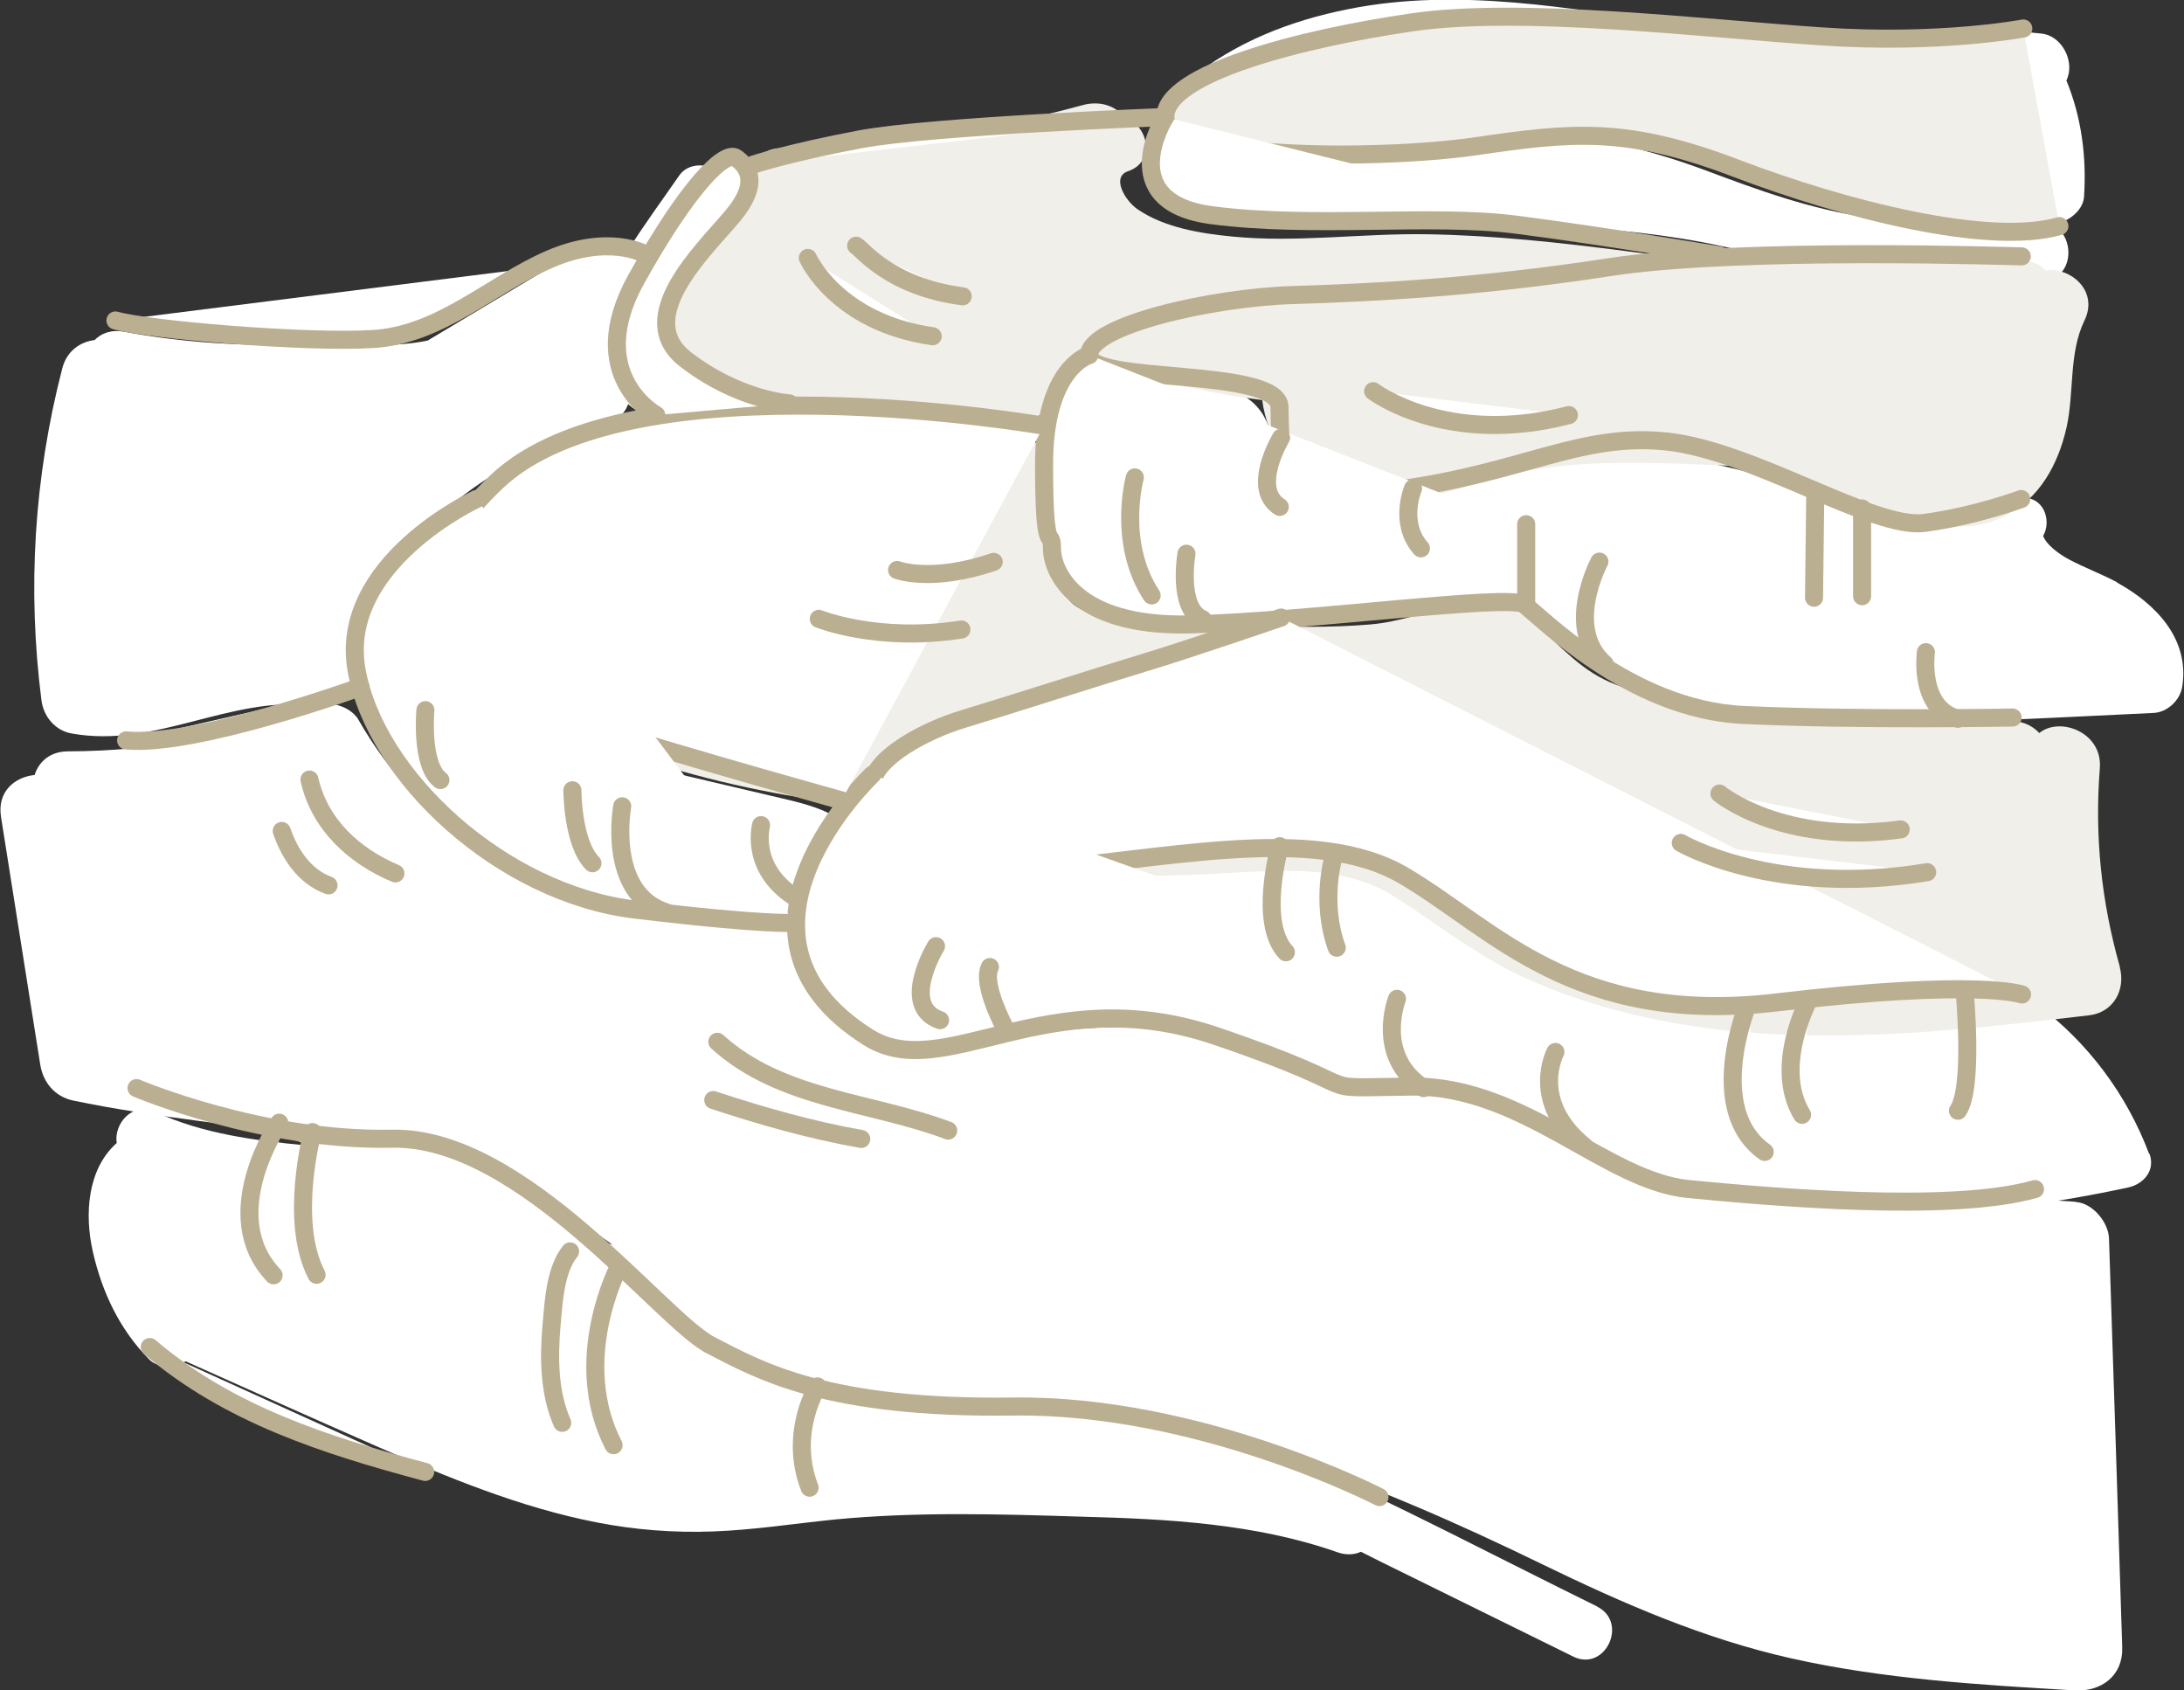 <?xml version="1.0" encoding="UTF-8"?>
<svg id="_レイヤー_2" data-name="レイヤー 2" xmlns="http://www.w3.org/2000/svg" viewBox="0 0 85.89 66.46">
  <rect x="0" y="0" width="85.89" height="66.46" fill="#333333" stroke="none"/>
  <defs>
    <style>
      .cls-1 {
        fill: #fff;
      }

      .cls-2 {
        fill: #f1efe9;
      }

      .cls-3 {
        fill: none;
        stroke: #bbaf92;
        stroke-linecap: round;
        stroke-linejoin: round;
        stroke-width: .71px;
      }
    </style>
  </defs>
  <g id="_パーツ" data-name="パーツ">
    <g>
      <path class="cls-1" d="M80.09,8.72c-2.23.14-4.47.15-6.69-.18-2.21-.32-4.24-1.06-6.32-1.84-2.24-.83-4.42-1.37-6.82-1.39-2.29-.02-4.6.19-6.89.31-1.99.1-4.63.59-6.37-.67-.91-.66-2.29.15-1.86,1.31.37.97,1.25,1.43,2.22,1.64,1.04.23,2.11.35,3.17.45,2.24.23,4.5.31,6.75.38,4.28.14,8.68.25,12.8,1.58.21.07.43.09.63.08.5.13,1,.25,1.51.34,2.66.48,5.4.5,8.09.33,1.51-.1,1.3-2.44-.2-2.34Z"/>
      <path class="cls-1" d="M28.06,14.56c-.44.02-.75.04-1.14-.02-.34-.05-.58-.14-.78-.33-.02-.02-.03-.02-.03-.03,0-.01-.02-.03-.04-.05-.03-.05-.07-.1-.1-.15.02.01-.08-.18-.09-.19-.03-.07-.05-.14-.07-.21-.05-.16-.07-.56-.04-.78.11-.74.51-1.43.93-2.06.56-.82,1.13-1.64,1.7-2.45.34-.49.35-1.14-.14-1.54-.42-.35-1.2-.35-1.54.14-.7,1.01-1.43,2-2.08,3.04-.62.99-1.07,2.06-1.08,3.24,0,1.06.44,2.18,1.29,2.84.97.76,2.22.8,3.4.74.59-.03,1.05-.61,1-1.19-.05-.61-.59-1.02-1.19-1Z"/>
      <path class="cls-1" d="M83.27,22.9c-.63-.34-1.3-.58-1.93-.92-.42-.23-.87-.58-.99-.91.35-.61.02-1.59-.89-1.49-2.73.3-5.48.18-8.17-.39-1.32-.28-2.6-.68-3.92-.95-1.38-.28-2.78-.34-4.18-.22-2.77.24-5.49.81-8.27,1.03-1.43.11-3.97.36-4.67-1.29-.23-.56-.33-1.14-.7-1.63-.44-.58-1.09-.84-1.78-.98-1.56-.32-3.13-.57-4.69-.85-.8-.15-1.23.61-1.09,1.22,0,.02-.01.04-.02.06-.35,1.41-.69,2.87-.54,4.34.13,1.3.66,2.52,1.58,3.44.98.98,2.48,1.36,3.83,1.16.58-.09,1.12-.26,1.67-.46.31.36.81.55,1.28.36.49-.2,1-.38,1.51-.54.05-.02.11-.03.16-.05.24.18.52.28.82.22,2.13-.42,4.27-.54,6.39-.03,1.93.46,3.72,1.34,5.53,2.13,1.98.86,4.01,1.6,6.15,1.93,2.2.34,4.44.36,6.66.29,2.56-.08,5.12-.22,7.68-.34.54-.02,1.05-.5,1.13-1.03.3-1.88-1.04-3.26-2.57-4.1Z"/>
      <path class="cls-1" d="M84.52,45.37c-.88-2.34-2.41-4.39-4.41-5.88-.2-.32-.52-.57-.9-.6-2.66-.18-5.3.04-7.95.27-2.31.2-4.63.38-6.91.11-1.95-.23-3.88-.73-5.56-1.78-.78-.49-1.45-1.14-2.09-1.83-.89-.96-1.95-1.34-3.24-1.47-2.65-.25-5.31-.35-7.97-.28-2.43.07-4.83.42-7.25.55-.94.05-1.72.05-2.65-.2-.75-.21-1.18-.66-1.74-1.32-.94-1.12-2.21-1.34-3.56-1.66-1.28-.3-2.55-.6-3.83-.9-2.32-.55-4.87-1.02-6.86-2.43-1.71-1.21-2.9-3.15-2.45-5.14.36-1.59-1.96-2.26-2.66-.86-.98,1.97-.65,4.3.43,6.16-.16.39-.12.86.3,1.22,1.54,1.31,3.09,2.62,4.63,3.92,1.46,1.24,2.88,2.31,4.81,2.66,1.88.34,3.83.38,5.73.54.23.02.61.03,1.02.06,0,.11.02.21.07.31.73,1.45,1.7,2.8,3.14,3.62,1.53.88,3.16.62,4.72-.03.83-.35,1.59-.65,2.5-.67.88-.02,1.76.14,2.63.29,1.85.33,3.68.8,5.45,1.44,1.73.62,3.38,1.52,5.24,1.67,1.84.15,3.6.25,5.39.75,1.71.48,3.26,1.26,4.79,2.14,1.66.95,3.32,1.53,5.24,1.68,4.36.33,8.83-.1,13.1-1.02.62-.13,1.1-.67.85-1.34Z"/>
      <path class="cls-1" d="M62.81,63.16c-3.93-1.93-7.82-3.99-11.82-5.77-1.96-.87-3.98-1.57-6.08-1.98-2.07-.41-4.18-.59-6.29-.77-3.8-.33-7.76-.66-11.22-2.41-1.69-.86-3.03-2.12-4.44-3.36-1.46-1.28-3.02-2.3-4.89-2.89-3.89-1.23-8.21-.54-11.96-2.26-.91-.42-1.64.47-1.52,1.22-1.16,1.03-1.27,2.81-.94,4.27.36,1.59,1.06,3.07,2.21,4.23.36.37,1.01.35,1.44.08,2.48,1.11,4.97,2.23,7.46,3.32,2.8,1.23,5.67,2.42,8.68,3.01,1.52.3,3.08.42,4.63.36,1.6-.06,3.18-.31,4.77-.47,3.23-.31,6.48-.21,9.71-.11,3.37.09,6.84.27,10.05,1.4.31.11.64.11.92-.02.52.26,1.03.52,1.55.77,2.27,1.12,4.53,2.23,6.8,3.35,1.26.62,2.19-1.35.93-1.97Z"/>
      <path class="cls-1" d="M81.28,3.14c.03-.08.06-.17.08-.27.12-.66-.35-1.47-1.07-1.55-2.43-.26-4.85-.05-7.28.06-2.35.1-4.64-.1-6.97-.43-4.3-.61-8.69-1.46-13.02-.59-2.27.45-4.45,1.3-6.26,2.78-.42.34-.65.83-.52,1.37.11.47.52.98,1.04,1.02,4.52.35,9.05.02,13.58.13,2.22.05,4.45.25,6.62.72,2.07.44,4.09,1.12,6.13,1.66,2.33.62,4.74,1.02,7.16.77.52-.06,1.15-.5,1.19-1.08.1-1.58-.1-3.12-.7-4.58Z"/>
      <path class="cls-1" d="M81.63,47.25c-1.86-.11-3.7-.3-5.53-.54-1.19-.03-2.37-.06-3.56-.09-1.88-.06-3.79-.07-5.64-.41-1.86-.34-3.62-1.18-5.34-1.93-.09-.04-1.09-.55-2.12-1.07-.78-.2-1.56-.41-2.34-.62-.02,0-.04.01-.06.02-1.07.25-2.02.28-3.09.08-1.71-.33-3.41-1.03-4.95-1.96-2.11-.32-4.25-.45-6.48-.29-3.69.26-9.32.92-10.88-3.51-.22-.62-.96-1.15-1.64-1.03-6.39,1.05-12.67-1.96-15.89-7.58-.19-.34-.57-.55-.97-.63.75-.25,1.32-1.06.94-1.88-.96-2.12,2.49-5.04,3.89-6.14,1.77-1.4,3.75-2.35,5.9-3.01,1.13-.34,1.16-1.78.43-2.5-.58-.7-.54-1.34.12-1.92,1.48-1.19-.08-3.36-1.69-2.39-1.97,1.18-3.94,2.36-5.91,3.54-1.57.33-3.65.12-4.89.16-2.38.06-4.72-.07-7.06-.51-.49-.09-.88.06-1.15.33-.56.07-1.09.42-1.27,1.11-1.11,4.29-1.38,8.66-.82,13.05.08.64.54,1.2,1.2,1.31,3.3.59,6.23-1.49,9.45-1.1,0,0,0,0-.01,0-3.11,1.21-6.25,1.79-9.58,1.8-.73,0-1.16.41-1.33.93-.78.08-1.48.65-1.32,1.65.51,3.24,1.03,6.48,1.54,9.72.11.72.58,1.28,1.3,1.43,6.46,1.35,13.7,1.16,19.55,4.57,2.71,1.58,4.84,4.02,7.76,5.27,3.02,1.29,6.31,1.39,9.52,1.73,7.52.81,14.21,3.38,20.96,6.67,3.15,1.53,6.34,2.92,9.77,3.69,3.66.82,7.41,1.04,11.14,1.26,1.07.06,1.92-.58,1.88-1.71-.17-5.35-.34-10.7-.52-16.06-.02-.63-.64-1.39-1.3-1.43Z"/>
      <path class="cls-2" d="M83.37,38.02c-.73-2.57-1-5.15-.79-7.82.11-1.41-1.57-2.04-2.38-1.38-.29-.31-.71-.51-1.26-.45-3.51.35-7.01.29-10.49-.29-1.62-.27-3.33-.57-4.87-1.15-1.39-.52-2.12-1.47-3.19-2.38-2.09-1.76-4.14-.2-6.49,0-3.22.27-6.6-.11-9.82-.29-1.85-.11-2.49-.54-2.57-2.68-.04-.98.27-2-.03-2.97-.35-1.09-1.1-1.61-2-1.86.71-.09,1.39-.33,1.98-.77.39-.29.71-.66,1.02-1.05.14-.18.28-.37.44-.54,0,0,.07-.07.11-.12,0,0,.02-.02.05-.04.18.03.36.07.54.13.32.09.63.2.95.3.68.2,1.37.38,2.06.54,1,.23,2,.4,3.01.53.1.78.39,1.53.85,2.16.89,1.2,2.26,1.8,3.73,1.85,1.43.05,2.82-.43,4.17-.83,1.37-.41,2.77-.61,4.2-.68,1.5-.07,3.01-.02,4.51.04,1.38.06,2.76.12,4.11.45,2.51.6,4.93,2.9,7.61,1.58,1.39-.68,2.12-2.04,2.45-3.49.31-1.39.08-2.92.71-4.22.56-1.16-.56-2.1-1.54-1.96-.23-.24-.54-.4-.87-.33-5.17,1.05-10.4.24-15.57-.42-2.63-.34-5.26-.63-7.91-.67-2.54-.04-5.09.34-7.63.09-1.24-.12-2.67-.35-3.72-1.07-.5-.34-1.05-1.28-.37-1.5,1.1-.38.78-1.83-.13-2.08-.36-.52-1.02-.69-1.65-.52-2.15.59-4.34,1.02-6.55,1.3-.16-.05-.32-.07-.49-.05-1.65.15-3.3.3-4.95.45-.51.05-.93.37-1.14.81-.18.08-.35.19-.51.36-.78.85-1.44,1.82-1.95,2.86-.48.98-1.09,2.31-.88,3.42.13.65.56,1.16,1.15,1.43.27.12.56.18.85.23.27.05.25,0,.47.12.07.04.22.16.37.27.23.17.46.33.71.47.22.12.45.2.69.26-1.04-.02-2.08,0-3.09.14-1.2.16-2.31.5-3.38.95-3.86,1.02-8.13,4.38-5.64,8.76,1.32,2.33,4.68,3.18,7.04,3.95,2.7.88,5.46,1.46,8.27,1.78.08.68.38,1.33.9,1.86,1.22,1.24,3.04,1.19,4.65,1.14,2.62-.07,5.25-.17,7.87-.25,2.61-.08,5.56-.6,7.87.87,1.79,1.14,3.37,2.43,5.35,3.29,2.05.9,4.27,1.48,6.48,1.81,5.14.75,10.34.16,15.47-.44.97-.11,1.46-1.01,1.21-1.91Z"/>
      <g>
        <path class="cls-1" d="M22.11,55.94c-.53-1.18-.53-2.56-.42-3.83.08-.89.14-2.18.73-2.91"/>
        <path class="cls-3" d="M22.11,55.94c-.52-1.18-.53-2.56-.42-3.83.08-.89.14-2.18.73-2.91"/>
      </g>
      <g>
        <path class="cls-1" d="M5.89,52.96c.09.03.18.07.26.15,2.98,2.67,6.79,3.68,10.57,4.76"/>
        <path class="cls-3" d="M5.89,52.96c3.11,2.65,6.91,3.86,10.83,4.91"/>
      </g>
      <g>
        <path class="cls-1" d="M28.21,40.96c2.49,2.27,6.05,2.35,9.08,3.49"/>
        <path class="cls-3" d="M28.21,40.96c2.5,2.27,6.05,2.35,9.08,3.49"/>
      </g>
      <g>
        <path class="cls-1" d="M33.87,44.78c-1.98-.35-3.91-.9-5.82-1.53"/>
        <path class="cls-3" d="M33.87,44.78c-1.98-.35-3.91-.9-5.82-1.53"/>
      </g>
      <g>
        <path class="cls-1" d="M12.18,30.65c.4,1.77,1.76,3.01,3.38,3.69"/>
        <path class="cls-3" d="M12.17,30.65c.4,1.77,1.76,3.01,3.38,3.69"/>
      </g>
      <g>
        <path class="cls-1" d="M12.92,34.81c-.95-.35-1.52-1.22-1.84-2.14"/>
        <path class="cls-3" d="M12.92,34.81c-.95-.35-1.52-1.22-1.84-2.14"/>
      </g>
      <g>
        <path class="cls-1" d="M5.37,42.78s4.93,2.1,10.06,1.99c5.13-.1,10.58,7.13,12.52,8.12s4.56,2.51,11.89,2.41,14.41,3.56,14.41,3.56"/>
        <path class="cls-3" d="M5.37,42.78s4.93,2.1,10.06,1.99c5.13-.1,10.58,7.13,12.52,8.12,1.94,1,4.56,2.51,11.89,2.41,7.34-.1,14.41,3.56,14.41,3.56"/>
      </g>
      <g>
        <path class="cls-1" d="M10.98,44.14s-2.48,3.62-.22,6"/>
        <path class="cls-3" d="M10.98,44.14s-2.48,3.62-.22,6"/>
      </g>
      <g>
        <path class="cls-1" d="M12.29,44.51s-.94,3.51.16,5.61"/>
        <path class="cls-3" d="M12.29,44.51s-.94,3.51.16,5.61"/>
      </g>
      <g>
        <path class="cls-1" d="M24.34,49.8s-1.94,3.67-.21,7.02"/>
        <path class="cls-3" d="M24.34,49.8s-1.94,3.67-.21,7.02"/>
      </g>
      <g>
        <path class="cls-1" d="M32.15,54.51s-1.15,1.83-.31,3.98"/>
        <path class="cls-3" d="M32.15,54.51s-1.15,1.83-.31,3.98"/>
      </g>
      <g>
        <path class="cls-2" d="M79.57,1.12s-3.3.63-7.94.31c-4.64-.31-11.79-1.18-16.11-.55-4.32.63-9.69,2-9.69,3.71s8.44,1.71,12.21,1.16,5.89-.79,10.22.86c4.32,1.65,9.98,3.07,12.73,2.28"/>
        <path class="cls-3" d="M79.57,1.12s-3.3.63-7.94.31c-4.64-.31-11.79-1.18-16.11-.55-4.32.63-9.69,2-9.69,3.71s8.44,1.71,12.21,1.16c3.77-.55,5.89-.79,10.22.86,4.32,1.65,9.98,3.07,12.73,2.28"/>
      </g>
      <g>
        <path class="cls-1" d="M45.82,4.6s-2.1,3.34,1.83,3.86c3.93.52,8.65-.05,11.95.37,3.3.42,8.02,1.21,8.02,1.21"/>
        <path class="cls-3" d="M45.82,4.6s-2.1,3.34,1.83,3.86c3.93.52,8.65-.05,11.95.37,3.3.42,8.02,1.21,8.02,1.21"/>
      </g>
      <g>
        <path class="cls-2" d="M79.51,10.08c-.21,0-11.06-.37-16.19.42s-9.22,1-12.47,1.1c-3.25.1-8.02,1.21-8.02,2.36s7.44.47,7.49,2.04-.31,3.93,4.66,3.25,7.18-2.25,10.58-1.89,8.12,3.46,10.11,3.2,3.82-.94,3.82-.94"/>
        <path class="cls-3" d="M79.51,10.08c-.21,0-11.06-.37-16.19.42-5.13.79-9.22,1-12.47,1.1-3.25.1-8.02,1.21-8.02,2.36s7.44.47,7.49,2.04c.05,1.57-.31,3.93,4.66,3.25,4.98-.68,7.18-2.25,10.58-1.89,3.41.37,8.12,3.46,10.11,3.2,1.99-.26,3.82-.94,3.82-.94"/>
      </g>
      <g>
        <path class="cls-1" d="M42.84,13.96s-1.78.47-1.78,4.3.31,2.41.31,3.3.89,3.09,5.4,2.99c4.51-.1,12.52-1.21,13.15-.79s4.14,4.14,8.65,4.35c4.51.21,10.58.1,10.58.1"/>
        <path class="cls-3" d="M42.84,13.96s-1.78.47-1.78,4.3.31,2.41.31,3.3.89,3.09,5.4,2.99c4.51-.1,12.52-1.2,13.15-.79.63.42,4.14,4.14,8.65,4.35,4.51.21,10.58.1,10.58.1"/>
      </g>
      <g>
        <path class="cls-1" d="M50.38,24.28s-3.67,1.26-5.4,1.78c-1.73.52-5.5,1.73-7.07,2.2-1.57.47-3.46,1.52-3.62,2.51-.16,1-1.05,4.09,5.24,3.56,6.29-.52,12.1-1.99,15.67.1,3.56,2.1,6.71,5.92,14.67,4.98,7.96-.94,9.64-.31,9.64-.31"/>
        <path class="cls-3" d="M50.38,24.28s-3.67,1.26-5.4,1.78-5.5,1.73-7.07,2.2c-1.57.47-3.46,1.52-3.61,2.51-.16,1-1.05,4.09,5.24,3.56,6.29-.52,12.1-1.99,15.67.1,3.56,2.1,6.71,5.92,14.67,4.98,7.96-.94,9.64-.31,9.64-.31"/>
      </g>
      <g>
        <path class="cls-1" d="M34.3,30.46s-6.63,6.24-.16,10.32c2.99,1.89,7.02-2.31,13.67-.05,6.65,2.25,3.3,2.04,7.7,1.99,4.4-.05,7.65,3.72,10.9,4.03s10.32.94,13.62,0"/>
        <path class="cls-3" d="M34.3,30.46s-6.63,6.24-.16,10.32c2.99,1.89,7.02-2.31,13.67-.05,6.65,2.25,3.3,2.04,7.7,1.99,4.4-.05,7.65,3.72,10.9,4.03,3.25.31,10.32.94,13.62,0"/>
      </g>
      <g>
        <path class="cls-1" d="M29.63,6.47s1.41-.47,4.24-1c2.83-.52,11.95-.87,11.95-.87"/>
        <path class="cls-3" d="M29.63,6.47s1.41-.47,4.24-1c2.83-.52,11.95-.87,11.95-.87"/>
      </g>
      <g>
        <path class="cls-1" d="M41.06,16.74s-16.24-2.83-21.53,2.2c-5.29,5.03-1.36,8.07,3.35,9.54,4.72,1.47,10.22,2.99,10.22,2.99"/>
        <path class="cls-3" d="M41.06,16.74s-16.24-2.83-21.53,2.2c-5.29,5.03-1.36,8.07,3.35,9.54,4.72,1.47,10.22,2.99,10.22,2.99"/>
      </g>
      <g>
        <path class="cls-1" d="M18.74,19.62s-5.45,2.51-4.72,6.71,5.71,8.8,10.95,9.43,6.29.52,6.29.52"/>
        <path class="cls-3" d="M18.74,19.62s-5.45,2.52-4.72,6.71c.73,4.19,5.71,8.8,10.95,9.43,5.24.63,6.29.52,6.29.52"/>
      </g>
      <g>
        <path class="cls-1" d="M25.81,16.32s-2.88-1.57-.79-5.34c2.1-3.77,3.51-5.08,3.93-4.77s1,.94-.16,2.31c-1.15,1.36-3.93,3.98-1.83,5.61,2.1,1.62,4.09,1.73,4.09,1.73"/>
        <path class="cls-3" d="M25.81,16.32s-2.88-1.57-.79-5.34c2.1-3.77,3.51-5.08,3.93-4.77.42.31,1,.94-.16,2.31-1.15,1.36-3.93,3.98-1.83,5.61,2.1,1.62,4.09,1.73,4.09,1.73"/>
      </g>
      <g>
        <path class="cls-1" d="M25.34,9.98s-1.41-.79-3.72.21c-2.31,1-4.3,2.99-6.97,3.14s-8.85-.37-10.11-.73"/>
        <path class="cls-3" d="M25.34,9.98s-1.41-.79-3.72.21c-2.31,1-4.3,2.99-6.97,3.14-2.67.16-8.85-.37-10.11-.73"/>
      </g>
      <g>
        <path class="cls-1" d="M14.18,27.01s-6.5,2.36-9.22,2.1"/>
        <path class="cls-3" d="M14.18,27.01s-6.5,2.36-9.22,2.1"/>
      </g>
      <g>
        <path class="cls-1" d="M54,15.38s2.88,2.2,7.7.94"/>
        <path class="cls-3" d="M54,15.38s2.88,2.2,7.7.94"/>
      </g>
      <g>
        <path class="cls-1" d="M31.77,10.14s1.12,2.54,4.91,3.08"/>
        <path class="cls-3" d="M31.77,10.14s1.12,2.54,4.91,3.08"/>
      </g>
      <g>
        <path class="cls-1" d="M33.67,9.66c.21.1,1.31,1.62,4.19,1.99"/>
        <path class="cls-3" d="M33.67,9.66c.21.1,1.31,1.62,4.19,1.99"/>
      </g>
      <g>
        <path class="cls-1" d="M77.26,38.95s.37,3.82-.26,4.72"/>
        <path class="cls-3" d="M77.26,38.95s.37,3.82-.26,4.72"/>
      </g>
      <line class="cls-3" x1="73.23" y1="19.99" x2="73.23" y2="23.44"/>
      <g>
        <line class="cls-1" x1="71.39" y1="19.3" x2="71.34" y2="23.5"/>
        <line class="cls-3" x1="71.39" y1="19.3" x2="71.34" y2="23.5"/>
      </g>
      <g>
        <path class="cls-1" d="M75.74,25.64s-.31,2.2,1.26,2.62"/>
        <path class="cls-3" d="M75.74,25.64s-.31,2.2,1.26,2.62"/>
      </g>
      <g>
        <path class="cls-1" d="M62.9,22.08s-1.41,2.62.21,4.03"/>
        <path class="cls-3" d="M62.9,22.08s-1.41,2.62.21,4.03"/>
      </g>
      <line class="cls-3" x1="60.02" y1="20.61" x2="60.02" y2="23.76"/>
      <g>
        <path class="cls-1" d="M55.57,19.2s-.58,1.36.31,2.36"/>
        <path class="cls-3" d="M55.57,19.2s-.58,1.36.31,2.36"/>
      </g>
      <g>
        <path class="cls-1" d="M50.38,17.21s-1.21,1.99-.05,2.72"/>
        <path class="cls-3" d="M50.38,17.21s-1.21,1.99-.05,2.72"/>
      </g>
      <g>
        <path class="cls-1" d="M44.63,18.77s-.71,2.56.66,4.64"/>
        <path class="cls-3" d="M44.63,18.77s-.71,2.56.66,4.64"/>
      </g>
      <g>
        <path class="cls-1" d="M46.66,21.77s-.37,2.15.63,2.57"/>
        <path class="cls-3" d="M46.66,21.77s-.37,2.15.63,2.57"/>
      </g>
      <g>
        <path class="cls-1" d="M35.28,22.41s1.34.52,3.8-.32"/>
        <path class="cls-3" d="M35.28,22.41s1.34.52,3.8-.32"/>
      </g>
      <g>
        <path class="cls-1" d="M32.2,24.33s2.31.94,5.61.42"/>
        <path class="cls-3" d="M32.2,24.33s2.31.94,5.61.42"/>
      </g>
      <g>
        <path class="cls-1" d="M67.62,31.2s2.46,2.04,7.13,1.41"/>
        <path class="cls-3" d="M67.62,31.2s2.46,2.04,7.13,1.41"/>
      </g>
      <g>
        <path class="cls-1" d="M66.1,33.14s3.67,2.15,9.69,1.15"/>
        <path class="cls-3" d="M66.1,33.14s3.67,2.15,9.69,1.15"/>
      </g>
      <g>
        <path class="cls-1" d="M71.13,39.32s-1.41,2.62-.26,4.51"/>
        <path class="cls-3" d="M71.13,39.32s-1.41,2.62-.26,4.51"/>
      </g>
      <g>
        <path class="cls-1" d="M68.72,39.53s-1.68,4.09.68,5.76"/>
        <path class="cls-3" d="M68.72,39.53s-1.68,4.09.68,5.76"/>
      </g>
      <g>
        <path class="cls-1" d="M61.17,41.36s-1.05,1.94,1.15,3.72"/>
        <path class="cls-3" d="M61.17,41.36s-1.05,1.94,1.15,3.72"/>
      </g>
      <g>
        <path class="cls-1" d="M54.94,39.27s-.89,2.25,1.05,3.51"/>
        <path class="cls-3" d="M54.94,39.27s-.89,2.25,1.05,3.51"/>
      </g>
      <g>
        <path class="cls-1" d="M52.45,33.66s-.54,1.78.12,3.6"/>
        <path class="cls-3" d="M52.45,33.66s-.54,1.78.12,3.6"/>
      </g>
      <g>
        <path class="cls-1" d="M50.33,33.27s-.86,2.99.24,4.17"/>
        <path class="cls-3" d="M50.33,33.27s-.86,2.99.24,4.17"/>
      </g>
      <g>
        <path class="cls-1" d="M39.54,40.45s-.96-1.76-.61-2.43"/>
        <path class="cls-3" d="M39.54,40.45s-.96-1.76-.61-2.43"/>
      </g>
      <g>
        <path class="cls-1" d="M36.81,37.2s-1.45,2.36.16,2.91"/>
        <path class="cls-3" d="M36.81,37.2s-1.45,2.36.16,2.91"/>
      </g>
      <g>
        <path class="cls-1" d="M29.93,32.44c-.04.2-.39,1.81,1.45,2.91"/>
        <path class="cls-3" d="M29.93,32.44c-.04.2-.39,1.81,1.45,2.91"/>
      </g>
      <g>
        <path class="cls-1" d="M24.47,31.7s-.63,3.42,1.73,4.17"/>
        <path class="cls-3" d="M24.47,31.7s-.63,3.42,1.73,4.17"/>
      </g>
      <g>
        <path class="cls-1" d="M22.51,31.07s0,2.08.79,2.87"/>
        <path class="cls-3" d="M22.51,31.07s0,2.08.79,2.87"/>
      </g>
      <g>
        <path class="cls-1" d="M16.73,27.92s-.2,2.16.59,2.75"/>
        <path class="cls-3" d="M16.73,27.92s-.2,2.16.59,2.75"/>
      </g>
    </g>
  </g>
</svg>
